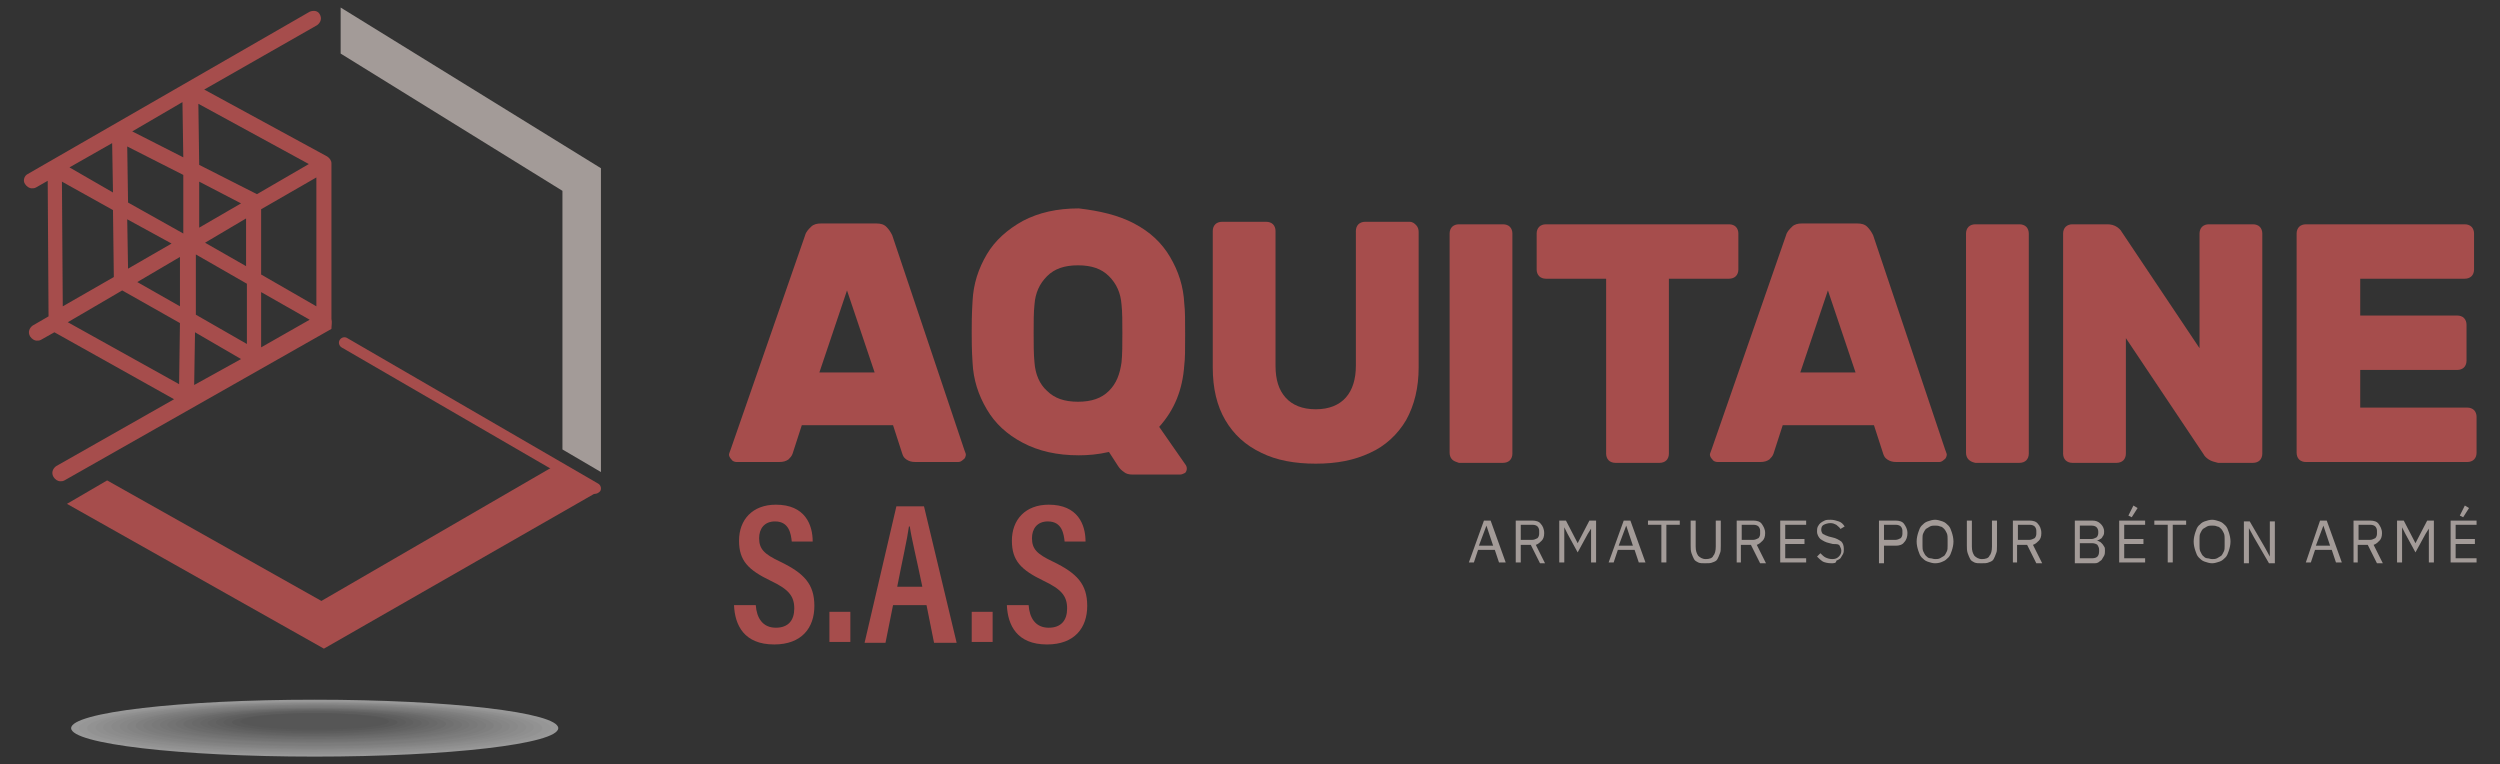 <?xml version="1.0" encoding="utf-8"?>
<!-- Generator: $$$/GeneralStr/196=Adobe Illustrator 27.6.0, SVG Export Plug-In . SVG Version: 6.00 Build 0)  -->
<svg version="1.1" id="Calque_1" xmlns="http://www.w3.org/2000/svg" xmlns:xlink="http://www.w3.org/1999/xlink" x="0px" y="0px"
	 viewBox="0 0 298.7 91.3" style="enable-background:new 0 0 298.7 91.3;" xml:space="preserve">
<rect x="0" y="0" width="298.7" height="91.3" fill="#333333" stroke="none"/>
<style type="text/css">
	.st0{opacity:0.5;}
	.st1{fill:#FFFFFF;}
	.st2{fill:#F9F9F9;}
	.st3{fill:#F2F2F2;}
	.st4{fill:#ECECEC;}
	.st5{fill:#E6E6E6;}
	.st6{fill:#DFDFDF;}
	.st7{fill:#D9D9D9;}
	.st8{fill:#D3D3D3;}
	.st9{fill:#CCCCCC;}
	.st10{fill:#C6C6C6;}
	.st11{fill:#C0C0C0;}
	.st12{fill:#B9B9B9;}
	.st13{fill:#B3B3B3;}
	.st14{fill:#ADADAD;}
	.st15{fill:#A6A6A6;}
	.st16{fill:#A0A0A0;}
	.st17{fill:#9A9A9A;}
	.st18{fill:#939393;}
	.st19{fill:#8D8D8D;}
	.st20{fill:#878787;}
	.st21{fill:#808080;}
	.st22{fill:#7A7A7A;}
	.st23{fill:#A64D4C;}
	.st24{fill:#A39B98;}
</style>
<g>
	<g class="st0">
		<ellipse class="st1" cx="37.6" cy="87" rx="29.1" ry="3.4"/>
		<ellipse class="st2" cx="37.6" cy="87" rx="28.2" ry="3.2"/>
		<ellipse class="st3" cx="37.6" cy="87" rx="27.2" ry="3.1"/>
		<ellipse class="st4" cx="37.6" cy="86.9" rx="26.2" ry="3"/>
		<ellipse class="st5" cx="37.6" cy="86.9" rx="25.3" ry="2.9"/>
		<ellipse class="st6" cx="37.6" cy="86.8" rx="24.3" ry="2.8"/>
		<ellipse class="st7" cx="37.6" cy="86.8" rx="23.3" ry="2.7"/>
		<ellipse class="st8" cx="37.6" cy="86.8" rx="22.4" ry="2.6"/>
		<ellipse class="st9" cx="37.6" cy="86.7" rx="21.4" ry="2.5"/>
		<ellipse class="st10" cx="37.6" cy="86.7" rx="20.5" ry="2.4"/>
		<ellipse class="st11" cx="37.6" cy="86.6" rx="19.5" ry="2.2"/>
		<ellipse class="st12" cx="37.6" cy="86.6" rx="18.5" ry="2.1"/>
		<ellipse class="st13" cx="37.6" cy="86.6" rx="17.6" ry="2"/>
		<ellipse class="st14" cx="37.6" cy="86.5" rx="16.6" ry="1.9"/>
		<ellipse class="st15" cx="37.6" cy="86.5" rx="15.7" ry="1.8"/>
		<ellipse class="st16" cx="37.6" cy="86.4" rx="14.7" ry="1.7"/>
		<ellipse class="st17" cx="37.6" cy="86.4" rx="13.7" ry="1.6"/>
		<ellipse class="st18" cx="37.6" cy="86.4" rx="12.8" ry="1.5"/>
		<ellipse class="st19" cx="37.6" cy="86.3" rx="11.8" ry="1.4"/>
		<ellipse class="st20" cx="37.6" cy="86.3" rx="10.9" ry="1.3"/>
		<ellipse class="st21" cx="37.6" cy="86.3" rx="9.9" ry="1.1"/>
		<ellipse class="st22" cx="37.6" cy="86.2" rx="8.9" ry="1"/>
	</g>
	<g>
		<g>
			<g>
				<polygon class="st23" points="66,55.8 38.4,71.8 12.8,57.4 8,60.2 38.7,77.5 71.7,58.6 				"/>
			</g>
		</g>
		<polygon class="st24" points="40.7,0.9 40.7,6.4 67.2,22.8 67.2,53.7 71.8,56.4 71.8,20.1 		"/>
		<g>
			<g>
				<path class="st23" d="M71.1,59c-0.1,0-0.2,0-0.3-0.1l-30-17.4c-0.3-0.2-0.4-0.6-0.2-0.9c0.2-0.3,0.6-0.4,0.9-0.2l30,17.4
					c0.3,0.2,0.4,0.6,0.2,0.9C71.5,58.9,71.3,59,71.1,59z"/>
			</g>
		</g>
		<path class="st23" d="M39.6,38.1V19.5c0-0.3-0.2-0.6-0.5-0.8l-14.7-8L37.9,3c0.4-0.3,0.6-0.8,0.3-1.3C38,1.3,37.5,1.2,37,1.4
			L3.3,20.8C2.9,21,2.7,21.6,3,22c0.2,0.3,0.5,0.5,0.8,0.5c0.2,0,0.3,0,0.5-0.1l1.4-0.8l0.1,16.2l-1.9,1.1c-0.4,0.3-0.6,0.8-0.3,1.3
			c0.2,0.3,0.5,0.5,0.8,0.5c0.2,0,0.3,0,0.5-0.1l1.6-0.9l14.3,8l-14.1,8c-0.4,0.3-0.6,0.8-0.3,1.3c0.2,0.3,0.5,0.5,0.8,0.5
			c0.2,0,0.3,0,0.5-0.1l31.9-18.1C39.6,38.9,39.7,38.5,39.6,38.1z M15.2,17.5l6.7,3.4l0,7l-6.6-3.7L15.2,17.5z M23.7,12.4l13.2,7.2
			l-6.2,3.6l-6.9-3.5L23.7,12.4z M31.2,25l6.6-3.8v15.4l-6.6-3.8V25z M29.4,31.8l-4.9-2.8l4.9-2.9V31.8z M28.8,24.3l-5,2.9l0-5.5
			L28.8,24.3z M20.5,29.1l-5.2,3l-0.1-5.9L20.5,29.1z M21.5,30.7l0,5.9l-5.1-2.9L21.5,30.7z M23.4,30.4l6.1,3.5v7.2l-6.1-3.5
			L23.4,30.4z M31.2,34.9l5.8,3.3l-5.8,3.3V34.9z M21.9,18.8l-6.1-3.1l6-3.5L21.9,18.8z M13.4,17.1l0.1,5.9l-5.2-3L13.4,17.1z
			 M7.4,21.7l6.1,3.4l0.1,8l-6.1,3.5L7.4,21.7z M14.6,34.7l6.9,3.9l-0.1,7.3L8.1,38.5L14.6,34.7z M23.3,39.7l5.5,3.2L23.2,46
			L23.3,39.7z"/>
	</g>
	<g>
		<g>
			<path class="st23" d="M115.2,53.7c0.1,0.3,0.2,0.5,0.2,0.6c0,0.2-0.1,0.5-0.3,0.6c-0.2,0.2-0.4,0.3-0.6,0.3h-5.1
				c-0.5,0-0.8-0.1-1.1-0.3c-0.3-0.2-0.4-0.4-0.5-0.7l-1.1-3.4H95.8l-1.1,3.4c-0.1,0.3-0.3,0.5-0.5,0.7c-0.3,0.2-0.6,0.3-1.1,0.3
				h-5.1c-0.2,0-0.5-0.1-0.6-0.3c-0.2-0.2-0.3-0.4-0.3-0.6c0-0.1,0.1-0.3,0.2-0.6l8.9-25.6c0.1-0.4,0.4-0.7,0.7-1
				c0.3-0.3,0.7-0.4,1.2-0.4h6.6c0.5,0,0.9,0.1,1.2,0.4c0.3,0.3,0.5,0.6,0.7,1L115.2,53.7z M104.5,44.5l-3.3-9.8l-3.3,9.8H104.5z"/>
			<path class="st23" d="M135.5,26.7c1.9,1,3.3,2.3,4.3,4c1,1.7,1.6,3.5,1.7,5.6c0.1,0.8,0.1,2,0.1,3.7c0,1.7,0,2.9-0.1,3.6
				c-0.2,3-1.2,5.4-3,7.4l3.2,4.6c0.1,0.2,0.1,0.3,0.1,0.4V56c0,0.2-0.1,0.4-0.2,0.5c-0.2,0.1-0.4,0.2-0.6,0.2h-5.7
				c-0.4,0-0.8-0.1-1-0.3c-0.3-0.2-0.5-0.4-0.7-0.7l-1.1-1.7c-1.3,0.3-2.5,0.4-3.6,0.4c-2.6,0-4.8-0.5-6.7-1.5c-1.9-1-3.3-2.3-4.3-4
				c-1-1.7-1.6-3.5-1.7-5.6c-0.1-1.5-0.1-2.7-0.1-3.6c0-0.9,0-2.1,0.1-3.7c0.1-2.1,0.7-3.9,1.7-5.6c1-1.7,2.5-3,4.3-4
				c1.9-1,4.1-1.5,6.7-1.5C131.4,25.2,133.6,25.7,135.5,26.7z M132.5,33c-0.9-0.9-2.1-1.3-3.7-1.3c-1.6,0-2.8,0.4-3.7,1.3
				c-0.9,0.9-1.4,2-1.5,3.4c-0.1,0.9-0.1,2-0.1,3.4c0,1.3,0,2.5,0.1,3.5c0.1,1.4,0.6,2.6,1.5,3.4c0.9,0.9,2.1,1.3,3.7,1.3
				c1.6,0,2.8-0.4,3.7-1.3c0.9-0.9,1.3-2,1.5-3.4c0.1-1,0.1-2.1,0.1-3.5c0-1.4,0-2.5-0.1-3.4C133.9,35,133.4,33.9,132.5,33z"/>
			<path class="st23" d="M169.2,26.9c0.2,0.2,0.3,0.5,0.3,0.8v16.2c0,2.4-0.5,4.5-1.5,6.3c-1,1.7-2.5,3.1-4.3,3.9
				c-1.9,0.9-4,1.3-6.5,1.3c-2.5,0-4.7-0.4-6.5-1.3c-1.9-0.9-3.3-2.2-4.3-3.9c-1-1.7-1.5-3.8-1.5-6.3V27.6c0-0.3,0.1-0.6,0.3-0.8
				c0.2-0.2,0.5-0.3,0.8-0.3h5.3c0.3,0,0.6,0.1,0.8,0.3c0.2,0.2,0.3,0.5,0.3,0.8v16.1c0,1.7,0.4,2.9,1.2,3.8c0.8,0.9,2,1.4,3.6,1.4
				c1.6,0,2.8-0.5,3.6-1.4c0.8-0.9,1.2-2.2,1.2-3.8V27.6c0-0.3,0.1-0.6,0.3-0.8c0.2-0.2,0.5-0.3,0.8-0.3h5.3
				C168.8,26.5,169,26.7,169.2,26.9z"/>
			<path class="st23" d="M173.5,54.9c-0.2-0.2-0.3-0.5-0.3-0.8V27.9c0-0.3,0.1-0.6,0.3-0.8c0.2-0.2,0.5-0.3,0.8-0.3h5.3
				c0.3,0,0.6,0.1,0.8,0.3c0.2,0.2,0.3,0.5,0.3,0.8v26.3c0,0.3-0.1,0.6-0.3,0.8s-0.5,0.3-0.8,0.3h-5.3
				C174,55.2,173.7,55.1,173.5,54.9z"/>
			<path class="st23" d="M207.4,27.1c0.2,0.2,0.3,0.5,0.3,0.8v4.3c0,0.3-0.1,0.6-0.3,0.8c-0.2,0.2-0.5,0.3-0.8,0.3h-7.2v20.9
				c0,0.3-0.1,0.6-0.3,0.8c-0.2,0.2-0.5,0.3-0.8,0.3H193c-0.3,0-0.6-0.1-0.8-0.3c-0.2-0.2-0.3-0.5-0.3-0.8V33.3h-7.2
				c-0.3,0-0.6-0.1-0.8-0.3c-0.2-0.2-0.3-0.5-0.3-0.8v-4.3c0-0.3,0.1-0.6,0.3-0.8c0.2-0.2,0.5-0.3,0.8-0.3h21.9
				C206.9,26.8,207.2,26.9,207.4,27.1z"/>
			<path class="st23" d="M232.4,53.7c0.1,0.3,0.2,0.5,0.2,0.6c0,0.2-0.1,0.5-0.3,0.6c-0.2,0.2-0.4,0.3-0.6,0.3h-5.1
				c-0.5,0-0.8-0.1-1.1-0.3c-0.3-0.2-0.4-0.4-0.5-0.7l-1.1-3.4H213l-1.1,3.4c-0.1,0.3-0.3,0.5-0.5,0.7c-0.3,0.2-0.6,0.3-1.1,0.3
				h-5.1c-0.2,0-0.5-0.1-0.6-0.3c-0.2-0.2-0.3-0.4-0.3-0.6c0-0.1,0.1-0.3,0.2-0.6l8.9-25.6c0.1-0.4,0.4-0.7,0.7-1
				c0.3-0.3,0.7-0.4,1.2-0.4h6.6c0.5,0,0.9,0.1,1.2,0.4c0.3,0.3,0.5,0.6,0.7,1L232.4,53.7z M221.7,44.5l-3.3-9.8l-3.3,9.8H221.7z"/>
			<path class="st23" d="M235.2,54.9c-0.2-0.2-0.3-0.5-0.3-0.8V27.9c0-0.3,0.1-0.6,0.3-0.8c0.2-0.2,0.5-0.3,0.8-0.3h5.3
				c0.3,0,0.6,0.1,0.8,0.3c0.2,0.2,0.3,0.5,0.3,0.8v26.3c0,0.3-0.1,0.6-0.3,0.8c-0.2,0.2-0.5,0.3-0.8,0.3h-5.3
				C235.6,55.2,235.4,55.1,235.2,54.9z"/>
			<path class="st23" d="M263.9,54.9c-0.3-0.2-0.5-0.4-0.6-0.6L254,40.4v13.8c0,0.3-0.1,0.6-0.3,0.8c-0.2,0.2-0.5,0.3-0.8,0.3h-5.3
				c-0.3,0-0.6-0.1-0.8-0.3c-0.2-0.2-0.3-0.5-0.3-0.8V27.9c0-0.3,0.1-0.6,0.3-0.8c0.2-0.2,0.5-0.3,0.8-0.3h4.2
				c0.4,0,0.8,0.1,1.1,0.3c0.3,0.2,0.5,0.4,0.6,0.6l9.3,13.9V27.9c0-0.3,0.1-0.6,0.3-0.8c0.2-0.2,0.5-0.3,0.8-0.3h5.3
				c0.3,0,0.6,0.1,0.8,0.3c0.2,0.2,0.3,0.5,0.3,0.8v26.3c0,0.3-0.1,0.6-0.3,0.8s-0.5,0.3-0.8,0.3H265
				C264.6,55.2,264.2,55.1,263.9,54.9z"/>
			<path class="st23" d="M281.9,48.7h12.9c0.3,0,0.6,0.1,0.8,0.3c0.2,0.2,0.3,0.5,0.3,0.8v4.3c0,0.3-0.1,0.6-0.3,0.8
				s-0.5,0.3-0.8,0.3h-19.3c-0.3,0-0.6-0.1-0.8-0.3s-0.3-0.5-0.3-0.8V27.9c0-0.3,0.1-0.6,0.3-0.8c0.2-0.2,0.5-0.3,0.8-0.3h19
				c0.3,0,0.6,0.1,0.8,0.3c0.2,0.2,0.3,0.5,0.3,0.8v4.3c0,0.3-0.1,0.6-0.3,0.8c-0.2,0.2-0.5,0.3-0.8,0.3h-12.5v4.4h11.6
				c0.3,0,0.6,0.1,0.8,0.3c0.2,0.2,0.3,0.5,0.3,0.8v4.3c0,0.3-0.1,0.6-0.3,0.8c-0.2,0.2-0.5,0.3-0.8,0.3h-11.6V48.7z"/>
		</g>
		<g>
			<g>
				<path class="st23" d="M90.3,72.3c0.1,1.5,0.8,2.7,2.4,2.7c1.5,0,2.2-0.9,2.2-2.3c0-1.5-0.7-2.3-2.8-3.3
					c-2.7-1.3-3.8-2.4-3.8-4.8c0-2.5,1.6-4.3,4.4-4.3c3.5,0,4.4,2.4,4.4,4.4h-2.5c-0.1-0.9-0.3-2.4-2-2.4c-1.3,0-1.9,0.9-1.9,2
					c0,1.3,0.6,1.9,2.5,2.8c2.9,1.4,4.1,2.7,4.1,5.3c0,2.6-1.5,4.6-4.8,4.6c-3.6,0-4.7-2.3-4.8-4.7H90.3z"/>
				<path class="st23" d="M99.1,76.7v-3.6h2.5v3.6H99.1z"/>
				<path class="st23" d="M106.7,72.3l-0.9,4.5h-2.5l3.8-16.3h3.3l3.9,16.3h-2.7l-0.9-4.5H106.7z M110.2,70.1
					c-0.7-3.4-1.3-5.8-1.5-7.2h-0.1c-0.2,1.5-0.8,4.1-1.4,7.2H110.2z"/>
				<path class="st23" d="M116.1,76.7v-3.6h2.5v3.6H116.1z"/>
				<path class="st23" d="M122.9,72.3c0.1,1.5,0.8,2.7,2.4,2.7c1.5,0,2.2-0.9,2.2-2.3c0-1.5-0.7-2.3-2.8-3.3
					c-2.7-1.3-3.8-2.4-3.8-4.8c0-2.5,1.6-4.3,4.4-4.3c3.5,0,4.4,2.4,4.4,4.4h-2.5c-0.1-0.9-0.3-2.4-2-2.4c-1.3,0-1.9,0.9-1.9,2
					c0,1.3,0.6,1.9,2.5,2.8c2.9,1.4,4.1,2.7,4.1,5.3c0,2.6-1.5,4.6-4.8,4.6c-3.6,0-4.7-2.3-4.8-4.7H122.9z"/>
			</g>
		</g>
		<g>
			<g>
				<path class="st24" d="M179.1,67.2l-0.5-1.5h-2l-0.5,1.5h-0.6l1.8-5h0.8l1.8,5H179.1z M177.6,62.8L177.6,62.8l-0.9,2.4h1.7
					L177.6,62.8z"/>
				<path class="st24" d="M181.7,67.2h-0.6v-5h2c0.4,0,0.8,0.1,1,0.4c0.2,0.2,0.4,0.6,0.4,1.1c0,0.4-0.1,0.7-0.3,0.9
					c-0.2,0.2-0.4,0.4-0.7,0.5l1.1,2.2H184l-1.1-2.2h-1.2V67.2z M183.1,64.5c0.2,0,0.4-0.1,0.6-0.2c0.1-0.1,0.2-0.3,0.2-0.5v-0.4
					c0-0.2-0.1-0.4-0.2-0.5c-0.1-0.1-0.3-0.2-0.6-0.2h-1.4v1.8H183.1z"/>
				<path class="st24" d="M190.2,63L190.2,63l-0.5,0.8l-1.2,2.2l-1.2-2.2l-0.4-0.8h0v4.2h-0.6v-5h0.8l1.4,2.7h0l1.4-2.7h0.8v5h-0.6
					V63z"/>
				<path class="st24" d="M195.8,67.2l-0.5-1.5h-2l-0.5,1.5h-0.6l1.8-5h0.8l1.8,5H195.8z M194.3,62.8L194.3,62.8l-0.9,2.4h1.7
					L194.3,62.8z"/>
				<path class="st24" d="M199.1,62.7v4.5h-0.6v-4.5h-1.6v-0.5h3.8v0.5H199.1z"/>
				<path class="st24" d="M202.6,62.2v3.1c0,0.5,0.1,0.8,0.3,1.1c0.2,0.2,0.5,0.4,0.9,0.4c0.4,0,0.8-0.1,0.9-0.4
					c0.2-0.2,0.3-0.6,0.3-1.1v-3.1h0.6v3c0,0.4,0,0.7-0.1,0.9c-0.1,0.3-0.2,0.5-0.3,0.7c-0.1,0.2-0.3,0.3-0.6,0.4
					c-0.2,0.1-0.5,0.1-0.9,0.1c-0.3,0-0.6,0-0.8-0.1c-0.2-0.1-0.4-0.2-0.5-0.4c-0.1-0.2-0.2-0.4-0.3-0.7c-0.1-0.3-0.1-0.6-0.1-0.9
					v-3H202.6z"/>
				<path class="st24" d="M208.1,67.2h-0.6v-5h2c0.4,0,0.8,0.1,1,0.4s0.4,0.6,0.4,1.1c0,0.4-0.1,0.7-0.3,0.9
					c-0.2,0.2-0.4,0.4-0.7,0.5l1.1,2.2h-0.7l-1.1-2.2h-1.2V67.2z M209.5,64.5c0.2,0,0.4-0.1,0.6-0.2c0.1-0.1,0.2-0.3,0.2-0.5v-0.4
					c0-0.2-0.1-0.4-0.2-0.5c-0.1-0.1-0.3-0.2-0.6-0.2h-1.4v1.8H209.5z"/>
				<path class="st24" d="M212.7,67.2v-5h3.1v0.5h-2.5v1.7h2.3V65h-2.3v1.7h2.5v0.5H212.7z"/>
				<path class="st24" d="M218.8,67.3c-0.4,0-0.8-0.1-1-0.2c-0.3-0.2-0.5-0.4-0.7-0.6l0.4-0.4c0.2,0.2,0.4,0.4,0.6,0.5
					c0.2,0.1,0.5,0.2,0.8,0.2c0.4,0,0.6-0.1,0.8-0.3c0.2-0.2,0.3-0.4,0.3-0.7c0-0.2-0.1-0.4-0.2-0.6S219.4,65,219,65l-0.4-0.1
					c-0.5-0.1-0.8-0.3-1.1-0.5c-0.2-0.2-0.4-0.5-0.4-0.9c0-0.2,0-0.4,0.1-0.6c0.1-0.2,0.2-0.3,0.3-0.4s0.3-0.2,0.5-0.3
					c0.2-0.1,0.4-0.1,0.7-0.1c0.4,0,0.7,0.1,1,0.2c0.3,0.1,0.5,0.3,0.7,0.6l-0.5,0.3c-0.1-0.2-0.3-0.3-0.5-0.5
					c-0.2-0.1-0.4-0.2-0.7-0.2c-0.3,0-0.6,0.1-0.8,0.2c-0.2,0.1-0.3,0.3-0.3,0.6c0,0.2,0.1,0.4,0.2,0.5c0.2,0.1,0.4,0.2,0.7,0.3
					l0.4,0.1c0.5,0.1,0.8,0.3,1.1,0.5c0.2,0.2,0.3,0.5,0.3,0.9c0,0.2,0,0.4-0.1,0.6c-0.1,0.2-0.2,0.3-0.3,0.5
					c-0.1,0.1-0.3,0.2-0.5,0.3C219.4,67.3,219.1,67.3,218.8,67.3z"/>
				<path class="st24" d="M224.5,67.2v-5h2c0.4,0,0.8,0.1,1,0.4c0.2,0.3,0.4,0.6,0.4,1.1c0,0.4-0.1,0.8-0.4,1.1
					c-0.2,0.3-0.6,0.4-1,0.4h-1.4v2.1H224.5z M225.1,64.5h1.4c0.2,0,0.4-0.1,0.6-0.2c0.1-0.1,0.2-0.3,0.2-0.5v-0.4
					c0-0.2-0.1-0.4-0.2-0.5c-0.1-0.1-0.3-0.2-0.6-0.2h-1.4V64.5z"/>
				<path class="st24" d="M231.2,67.3c-0.3,0-0.6-0.1-0.9-0.2c-0.3-0.1-0.5-0.3-0.7-0.5c-0.2-0.2-0.3-0.5-0.4-0.8
					c-0.1-0.3-0.2-0.7-0.2-1.1c0-0.4,0.1-0.8,0.2-1.1c0.1-0.3,0.2-0.6,0.4-0.8c0.2-0.2,0.4-0.4,0.7-0.5c0.3-0.1,0.6-0.2,0.9-0.2
					c0.3,0,0.6,0.1,0.9,0.2c0.3,0.1,0.5,0.3,0.7,0.5c0.2,0.2,0.3,0.5,0.4,0.8c0.1,0.3,0.2,0.7,0.2,1.1c0,0.4-0.1,0.8-0.2,1.1
					c-0.1,0.3-0.2,0.6-0.4,0.8c-0.2,0.2-0.4,0.4-0.7,0.5C231.9,67.2,231.6,67.3,231.2,67.3z M231.2,66.8c0.2,0,0.4,0,0.6-0.1
					c0.2-0.1,0.3-0.2,0.5-0.3c0.1-0.1,0.2-0.3,0.3-0.5c0.1-0.2,0.1-0.4,0.1-0.7v-0.8c0-0.2,0-0.5-0.1-0.7c-0.1-0.2-0.2-0.4-0.3-0.5
					c-0.1-0.1-0.3-0.3-0.5-0.3c-0.2-0.1-0.4-0.1-0.6-0.1c-0.2,0-0.4,0-0.6,0.1c-0.2,0.1-0.3,0.2-0.5,0.3c-0.1,0.1-0.2,0.3-0.3,0.5
					c-0.1,0.2-0.1,0.4-0.1,0.7v0.8c0,0.2,0,0.5,0.1,0.7c0.1,0.2,0.2,0.4,0.3,0.5c0.1,0.1,0.3,0.3,0.5,0.3
					C230.8,66.7,231,66.8,231.2,66.8z"/>
				<path class="st24" d="M235.6,62.2v3.1c0,0.5,0.1,0.8,0.3,1.1c0.2,0.2,0.5,0.4,0.9,0.4c0.4,0,0.8-0.1,0.9-0.4
					c0.2-0.2,0.3-0.6,0.3-1.1v-3.1h0.6v3c0,0.4,0,0.7-0.1,0.9c-0.1,0.3-0.2,0.5-0.3,0.7c-0.1,0.2-0.3,0.3-0.6,0.4
					c-0.2,0.1-0.5,0.1-0.9,0.1c-0.3,0-0.6,0-0.8-0.1c-0.2-0.1-0.4-0.2-0.5-0.4c-0.1-0.2-0.2-0.4-0.3-0.7c-0.1-0.3-0.1-0.6-0.1-0.9
					v-3H235.6z"/>
				<path class="st24" d="M241.1,67.2h-0.6v-5h2c0.4,0,0.8,0.1,1,0.4c0.2,0.2,0.4,0.6,0.4,1.1c0,0.4-0.1,0.7-0.3,0.9
					c-0.2,0.2-0.4,0.4-0.7,0.5l1.1,2.2h-0.7l-1.1-2.2h-1.2V67.2z M242.5,64.5c0.2,0,0.4-0.1,0.6-0.2c0.1-0.1,0.2-0.3,0.2-0.5v-0.4
					c0-0.2-0.1-0.4-0.2-0.5c-0.1-0.1-0.3-0.2-0.6-0.2h-1.4v1.8H242.5z"/>
				<path class="st24" d="M247.9,62.2h2.1c0.4,0,0.7,0.1,1,0.4c0.2,0.2,0.4,0.5,0.4,0.9c0,0.2,0,0.3-0.1,0.5
					c-0.1,0.1-0.1,0.2-0.2,0.3c-0.1,0.1-0.2,0.1-0.3,0.2c-0.1,0-0.2,0.1-0.3,0.1v0c0.1,0,0.2,0,0.3,0.1c0.1,0,0.2,0.1,0.3,0.2
					c0.1,0.1,0.2,0.2,0.3,0.4c0.1,0.1,0.1,0.3,0.1,0.5s0,0.4-0.1,0.6c-0.1,0.2-0.2,0.3-0.3,0.5c-0.1,0.1-0.3,0.2-0.4,0.3
					c-0.2,0.1-0.3,0.1-0.5,0.1h-2.3V62.2z M248.5,64.4h1.4c0.2,0,0.4-0.1,0.6-0.2c0.1-0.1,0.2-0.3,0.2-0.5v-0.2
					c0-0.2-0.1-0.4-0.2-0.5c-0.1-0.1-0.3-0.2-0.6-0.2h-1.4V64.4z M248.5,66.7h1.5c0.3,0,0.5-0.1,0.6-0.2c0.1-0.1,0.2-0.3,0.2-0.6
					v-0.2c0-0.3-0.1-0.4-0.2-0.6c-0.1-0.1-0.4-0.2-0.6-0.2h-1.5V66.7z"/>
				<path class="st24" d="M253.2,67.2v-5h3.1v0.5h-2.5v1.7h2.3V65h-2.3v1.7h2.5v0.5H253.2z M254.7,61.8l-0.4-0.2l0.6-1.2l0.5,0.3
					L254.7,61.8z"/>
				<path class="st24" d="M259.6,62.7v4.5H259v-4.5h-1.6v-0.5h3.8v0.5H259.6z"/>
				<path class="st24" d="M264.3,67.3c-0.3,0-0.6-0.1-0.9-0.2c-0.3-0.1-0.5-0.3-0.7-0.5c-0.2-0.2-0.3-0.5-0.4-0.8
					c-0.1-0.3-0.2-0.7-0.2-1.1c0-0.4,0.1-0.8,0.2-1.1c0.1-0.3,0.2-0.6,0.4-0.8c0.2-0.2,0.4-0.4,0.7-0.5c0.3-0.1,0.6-0.2,0.9-0.2
					c0.3,0,0.6,0.1,0.9,0.2c0.3,0.1,0.5,0.3,0.7,0.5c0.2,0.2,0.3,0.5,0.4,0.8c0.1,0.3,0.2,0.7,0.2,1.1c0,0.4-0.1,0.8-0.2,1.1
					c-0.1,0.3-0.2,0.6-0.4,0.8c-0.2,0.2-0.4,0.4-0.7,0.5C264.9,67.2,264.6,67.3,264.3,67.3z M264.3,66.8c0.2,0,0.4,0,0.6-0.1
					c0.2-0.1,0.3-0.2,0.5-0.3c0.1-0.1,0.2-0.3,0.3-0.5c0.1-0.2,0.1-0.4,0.1-0.7v-0.8c0-0.2,0-0.5-0.1-0.7c-0.1-0.2-0.2-0.4-0.3-0.5
					c-0.1-0.1-0.3-0.3-0.5-0.3c-0.2-0.1-0.4-0.1-0.6-0.1c-0.2,0-0.4,0-0.6,0.1c-0.2,0.1-0.3,0.2-0.5,0.3c-0.1,0.1-0.2,0.3-0.3,0.5
					c-0.1,0.2-0.1,0.4-0.1,0.7v0.8c0,0.2,0,0.5,0.1,0.7c0.1,0.2,0.2,0.4,0.3,0.5c0.1,0.1,0.3,0.3,0.5,0.3
					C263.9,66.7,264.1,66.8,264.3,66.8z"/>
				<path class="st24" d="M269.3,64.2l-0.6-1.1h0v4.2h-0.6v-5h0.7l1.8,3.1l0.6,1.1h0v-4.2h0.6v5h-0.7L269.3,64.2z"/>
				<path class="st24" d="M279.1,67.2l-0.5-1.5h-2l-0.5,1.5h-0.6l1.7-5h0.8l1.8,5H279.1z M277.6,62.8L277.6,62.8l-0.9,2.4h1.7
					L277.6,62.8z"/>
				<path class="st24" d="M281.8,67.2h-0.6v-5h2c0.4,0,0.8,0.1,1,0.4s0.4,0.6,0.4,1.1c0,0.4-0.1,0.7-0.3,0.9
					c-0.2,0.2-0.4,0.4-0.7,0.5l1.1,2.2H284l-1.1-2.2h-1.2V67.2z M283.2,64.5c0.2,0,0.4-0.1,0.6-0.2c0.1-0.1,0.2-0.3,0.2-0.5v-0.4
					c0-0.2-0.1-0.4-0.2-0.5c-0.1-0.1-0.3-0.2-0.6-0.2h-1.4v1.8H283.2z"/>
				<path class="st24" d="M290.3,63L290.3,63l-0.5,0.8l-1.2,2.2l-1.2-2.2L287,63h0v4.2h-0.6v-5h0.8l1.4,2.7h0l1.4-2.7h0.8v5h-0.6V63
					z"/>
				<path class="st24" d="M292.8,67.2v-5h3.1v0.5h-2.5v1.7h2.3V65h-2.3v1.7h2.5v0.5H292.8z M294.3,61.8l-0.4-0.2l0.6-1.2l0.5,0.3
					L294.3,61.8z"/>
			</g>
		</g>
	</g>
</g>
</svg>
